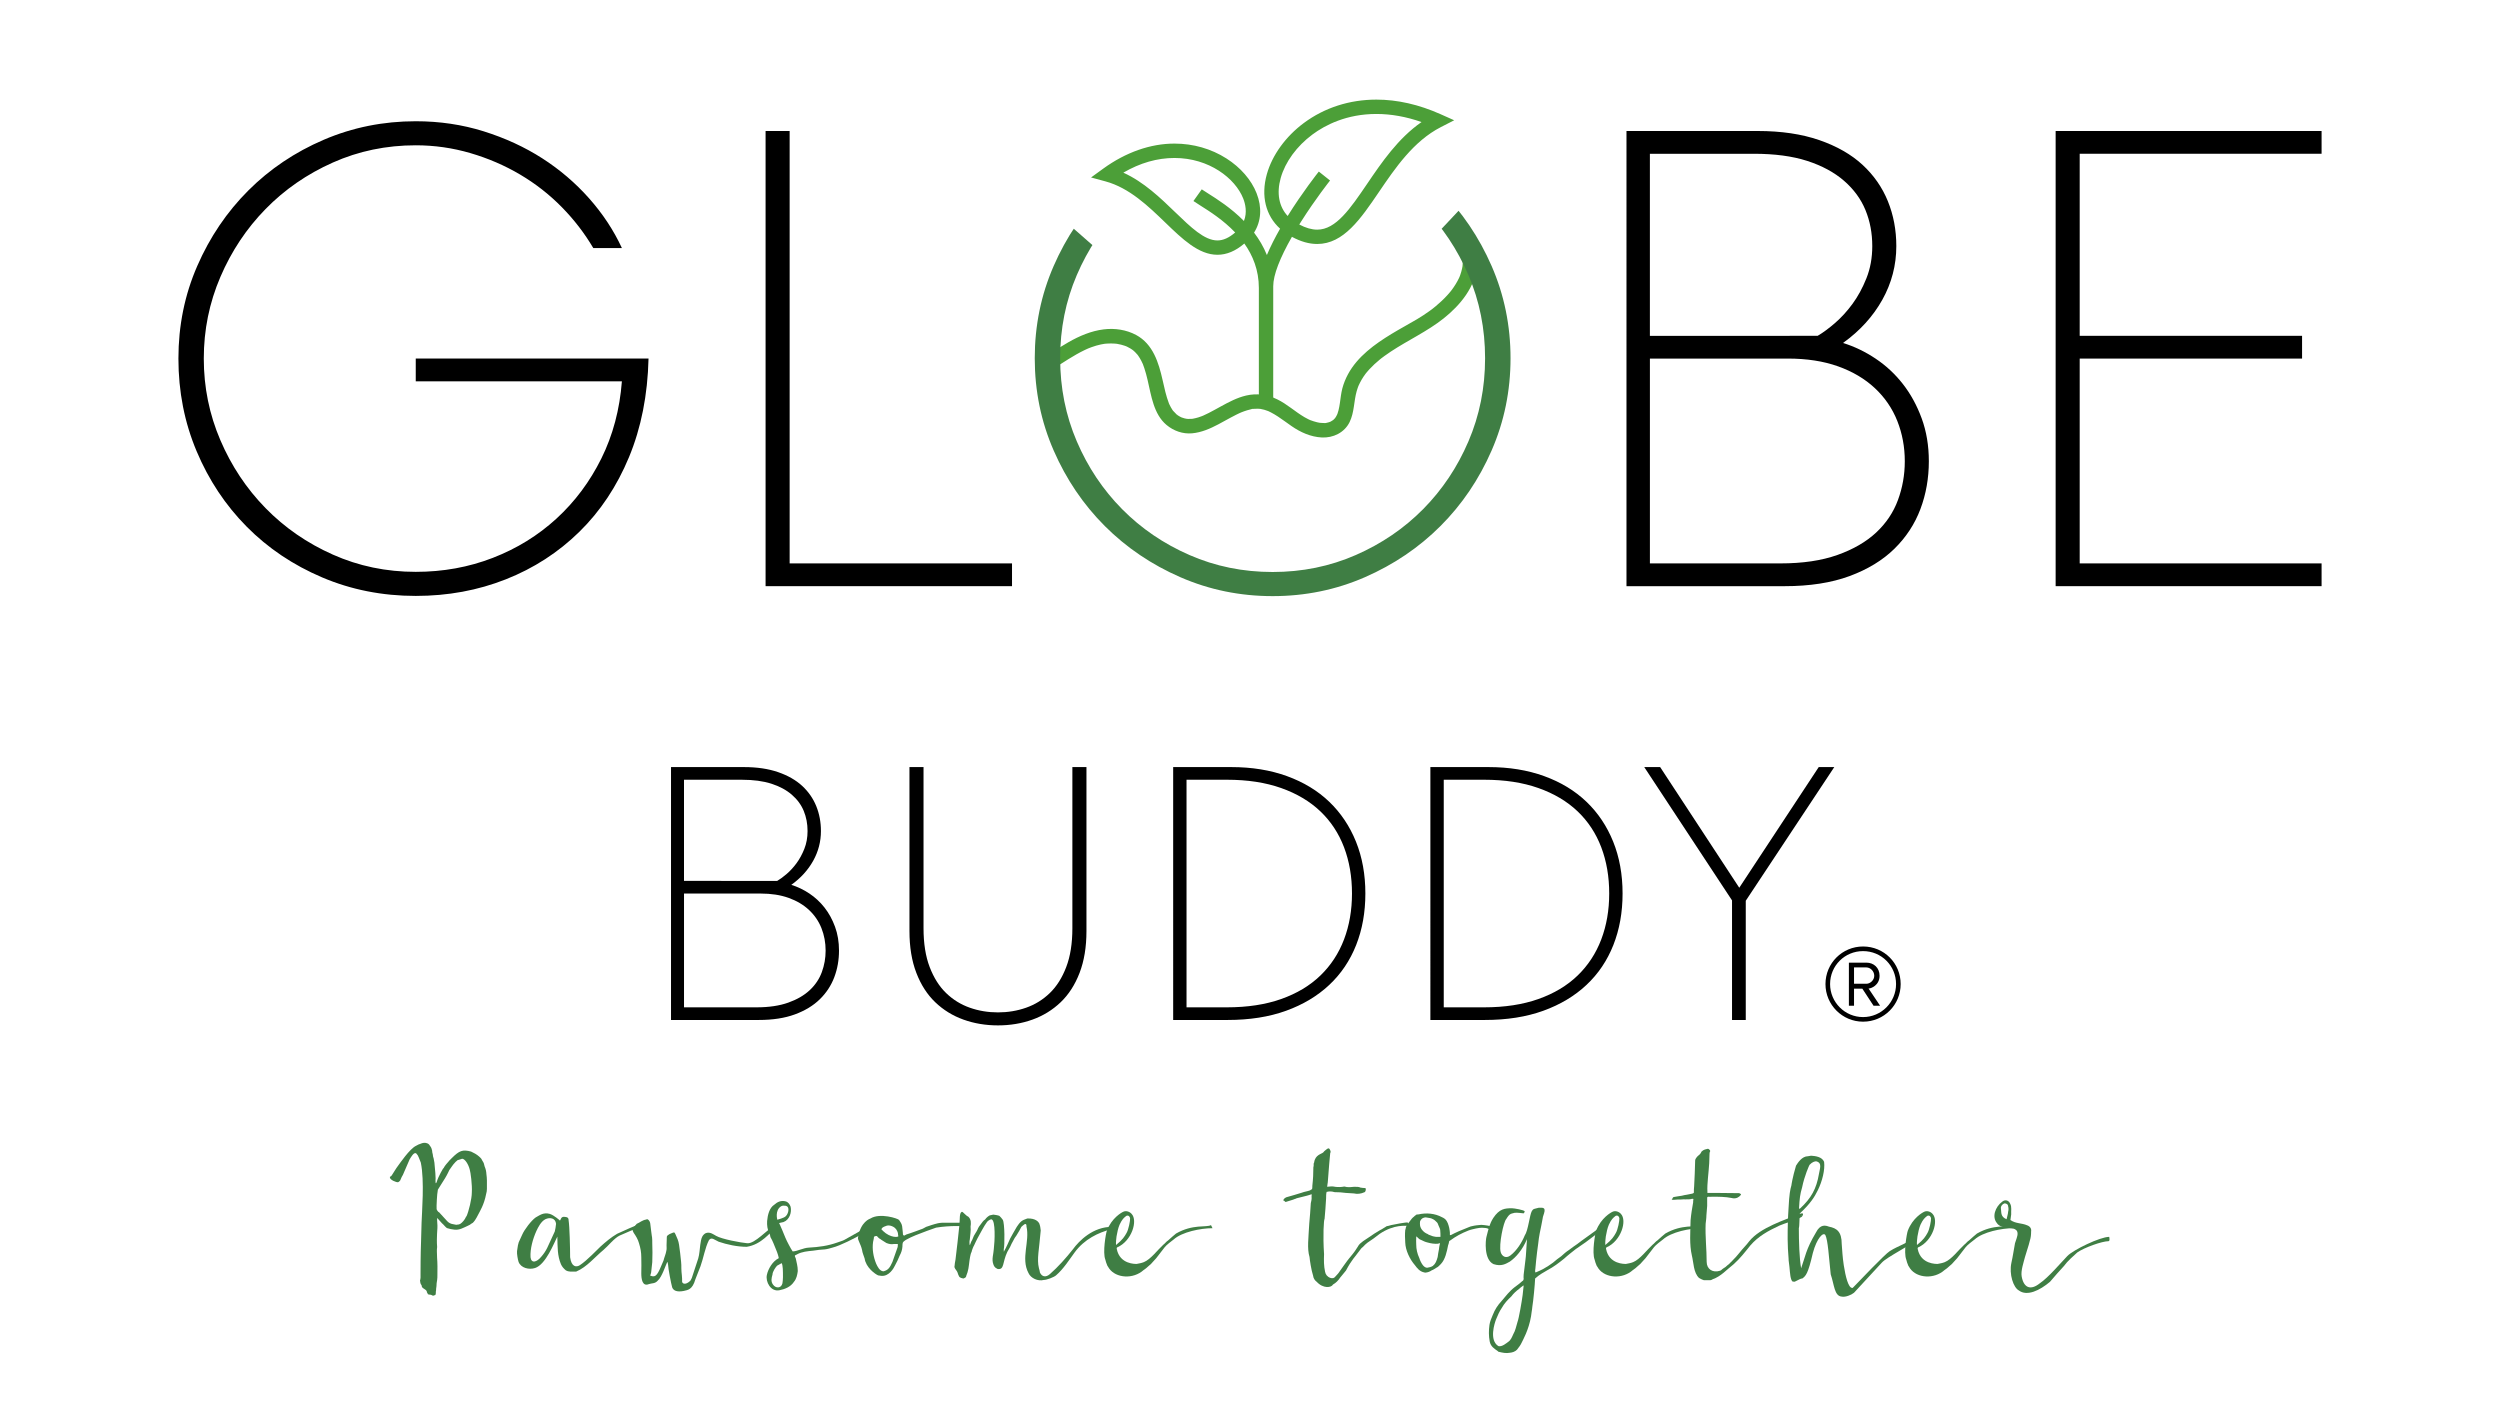 <?xml version="1.0" encoding="utf-8"?>
<!-- Generator: Adobe Illustrator 28.1.0, SVG Export Plug-In . SVG Version: 6.00 Build 0)  -->
<svg version="1.1" id="Layer_1" xmlns="http://www.w3.org/2000/svg" xmlns:xlink="http://www.w3.org/1999/xlink" x="0px" y="0px"
	 viewBox="0 0 1800 1020.13" style="enable-background:new 0 0 1800 1020.13;" xml:space="preserve">
<style type="text/css">
	.st0{clip-path:url(#SVGID_00000001648829450564900110000003226183173970710170_);}
	.st1{clip-path:url(#SVGID_00000001648829450564900110000003226183173970710170_);fill:#4C9F38;}
	.st2{clip-path:url(#SVGID_00000052067587638556948350000013286061353425097385_);fill:#4C9F38;}
	.st3{clip-path:url(#SVGID_00000052067587638556948350000013286061353425097385_);fill:#3F7E44;}
	.st4{clip-path:url(#SVGID_00000011729552953865310420000008792159707009676701_);}
	.st5{clip-path:url(#SVGID_00000011729552953865310420000008792159707009676701_);fill:#3F7E44;}
</style>
<g>
	<defs>
		<rect id="SVGID_1_" width="1800" height="1020.13"/>
	</defs>
	<clipPath id="SVGID_00000120551268529365837020000013148558014084385973_">
		<use xlink:href="#SVGID_1_"  style="overflow:visible;"/>
	</clipPath>
	<path style="clip-path:url(#SVGID_00000120551268529365837020000013148558014084385973_);" d="M299.34,274.56v-16.39h167.6
		c-0.63,26.22-5.31,49.86-14.04,70.93c-8.74,21.07-20.68,39.02-35.81,53.84c-15.14,14.83-32.77,26.22-52.9,34.18
		c-20.13,7.96-41.75,11.94-64.84,11.94c-24.04,0-46.51-4.45-67.42-13.34c-20.91-8.9-39.02-21.07-54.31-36.52
		c-15.29-15.45-27.31-33.55-36.05-54.3c-8.74-20.75-13.11-42.99-13.11-66.72c0-23.72,4.52-45.95,13.58-66.71
		c9.05-20.75,21.3-38.86,36.75-54.31c15.45-15.45,33.55-27.62,54.31-36.52c20.75-8.89,42.84-13.34,66.25-13.34
		c17.16,0,33.47,2.42,48.92,7.26c15.45,4.84,29.49,11.32,42.14,19.43c12.64,8.12,23.88,17.72,33.71,28.79
		c9.83,11.08,17.71,23.02,23.64,35.82h-20.6c-6.25-10.61-13.81-20.44-22.71-29.5c-8.9-9.05-18.89-16.86-29.96-23.41
		c-11.08-6.55-23.02-11.7-35.82-15.45c-12.8-3.75-25.91-5.62-39.32-5.62c-21.23,0-41.13,4.14-59.69,12.41
		c-18.57,8.27-34.73,19.43-48.46,33.48c-13.74,14.04-24.58,30.35-32.54,48.92c-7.96,18.57-11.94,38.16-11.94,58.75
		c0,20.6,3.98,40.19,11.94,58.76c7.96,18.57,18.8,34.88,32.54,48.92c13.73,14.04,29.88,25.21,48.46,33.47
		c18.57,8.27,38.46,12.41,59.69,12.41c19.66,0,38.15-3.35,55.48-10.07c17.32-6.71,32.61-16.15,45.88-28.32
		c13.26-12.17,24.03-26.6,32.3-43.3c8.27-16.69,13.18-35.19,14.75-55.48H299.34z"/>
	<polygon style="clip-path:url(#SVGID_00000120551268529365837020000013148558014084385973_);" points="551.22,422.04 551.22,94.32 
		568.54,94.32 568.54,405.65 728.65,405.65 728.65,422.04 	"/>
	<path style="clip-path:url(#SVGID_00000120551268529365837020000013148558014084385973_);" d="M1171.07,94.32h94.57
		c16.85,0,31.6,2.19,44.24,6.55c12.64,4.38,23.01,10.3,31.13,17.79c8.11,7.49,14.2,16.23,18.26,26.22
		c4.05,9.99,6.08,20.76,6.08,32.31c0,13.74-3.36,26.61-10.06,38.62c-6.72,12.02-16.15,22.4-28.32,31.13
		c8.11,2.5,15.92,6.25,23.41,11.24c7.49,4.99,14.04,11.08,19.66,18.26c5.62,7.18,10.14,15.45,13.58,24.81
		c3.43,9.36,5.15,19.66,5.15,30.9c0,12.17-2.03,23.64-6.08,34.41c-4.06,10.77-10.3,20.29-18.73,28.56
		c-8.43,8.27-19.19,14.83-32.3,19.67c-13.11,4.84-28.72,7.26-46.82,7.26h-113.77V94.32z M1308.71,241.79
		c3.75-2.18,7.88-5.23,12.41-9.13c4.52-3.9,8.74-8.5,12.64-13.81c3.9-5.3,7.26-11.47,10.07-18.49s4.21-14.75,4.21-23.17
		c0-9.37-1.64-18.03-4.92-25.98c-3.28-7.96-8.43-14.98-15.45-21.07c-7.02-6.08-15.84-10.84-26.45-14.28
		c-10.61-3.43-23.41-5.15-38.39-5.15h-74.91v131.09H1308.71z M1282.03,405.65c15.92,0,29.57-2.03,40.96-6.09
		c11.39-4.05,20.67-9.44,27.86-16.15c7.18-6.71,12.41-14.52,15.68-23.41c3.28-8.9,4.92-18.18,4.92-27.86
		c0-10.3-1.8-19.97-5.39-29.03c-3.59-9.05-8.98-16.93-16.15-23.64c-7.18-6.71-16-11.94-26.45-15.68
		c-10.46-3.75-22.55-5.62-36.28-5.62h-99.25v147.47H1282.03z"/>
	<polygon style="clip-path:url(#SVGID_00000120551268529365837020000013148558014084385973_);" points="1480.06,94.32 
		1671.54,94.32 1671.54,110.7 1497.38,110.7 1497.38,241.79 1657.49,241.79 1657.49,258.18 1497.38,258.18 1497.38,405.65 
		1671.54,405.65 1671.54,422.04 1480.06,422.04 	"/>
	<path style="clip-path:url(#SVGID_00000120551268529365837020000013148558014084385973_);" d="M483.12,552.3h52.54
		c9.37,0,17.56,1.22,24.58,3.64c7.02,2.43,12.79,5.72,17.3,9.88c4.51,4.16,7.89,9.02,10.15,14.57c2.25,5.55,3.38,11.53,3.38,17.95
		c0,7.63-1.87,14.79-5.59,21.46c-3.73,6.68-8.97,12.44-15.74,17.3c4.51,1.39,8.85,3.47,13.01,6.24c4.16,2.78,7.8,6.16,10.93,10.15
		c3.12,3.99,5.63,8.58,7.54,13.78c1.91,5.2,2.86,10.93,2.86,17.17c0,6.76-1.13,13.13-3.38,19.12c-2.25,5.98-5.72,11.28-10.4,15.87
		c-4.68,4.6-10.67,8.24-17.95,10.92c-7.28,2.69-15.96,4.03-26.01,4.03h-63.21V552.3z M559.6,634.24c2.08-1.21,4.38-2.9,6.89-5.07
		c2.51-2.17,4.85-4.72,7.02-7.67c2.17-2.95,4.03-6.37,5.59-10.27c1.56-3.9,2.34-8.2,2.34-12.88c0-5.2-0.91-10.01-2.73-14.44
		c-1.82-4.42-4.68-8.32-8.58-11.7c-3.9-3.38-8.8-6.03-14.7-7.93c-5.9-1.91-13.01-2.86-21.33-2.86h-41.62v72.83H559.6z
		 M544.77,725.28c8.84,0,16.43-1.13,22.76-3.38c6.33-2.25,11.48-5.24,15.48-8.98c3.99-3.73,6.89-8.06,8.71-13
		c1.82-4.94,2.73-10.1,2.73-15.48c0-5.72-1-11.1-2.99-16.13c-2-5.03-4.99-9.41-8.97-13.13c-3.99-3.73-8.89-6.63-14.7-8.71
		c-5.81-2.08-12.53-3.12-20.16-3.12h-55.14v81.94H544.77z"/>
	<path style="clip-path:url(#SVGID_00000120551268529365837020000013148558014084385973_);" d="M654.79,552.3h10.15v116.01
		c0,10.93,1.47,20.25,4.42,27.96c2.95,7.71,6.89,13.96,11.84,18.73c4.94,4.77,10.62,8.28,17.04,10.54
		c6.41,2.26,13.18,3.38,20.29,3.38c7.11,0,13.87-1.12,20.29-3.38c6.41-2.25,12.09-5.76,17.04-10.54
		c4.94-4.77,8.89-11.01,11.83-18.73c2.95-7.72,4.42-17.04,4.42-27.96V552.3h10.14v118.09c0,11.45-1.65,21.46-4.94,30.04
		c-3.29,8.59-7.85,15.65-13.65,21.2c-5.81,5.55-12.58,9.72-20.29,12.49c-7.72,2.77-16,4.16-24.84,4.16
		c-8.84,0-17.13-1.39-24.84-4.16c-7.72-2.77-14.48-6.93-20.29-12.49c-5.81-5.55-10.36-12.61-13.65-21.2
		c-3.3-8.58-4.94-18.6-4.94-30.04V552.3z"/>
	<path style="clip-path:url(#SVGID_00000120551268529365837020000013148558014084385973_);" d="M844.68,552.3h41.88
		c14.74,0,28.09,2.17,40.06,6.51c11.96,4.34,22.11,10.49,30.43,18.46c8.32,7.98,14.74,17.56,19.25,28.74
		c4.51,11.19,6.76,23.63,6.76,37.33c0,13.53-2.21,25.88-6.63,37.07c-4.42,11.19-10.88,20.77-19.38,28.74
		c-8.5,7.98-18.86,14.18-31.08,18.6c-12.22,4.42-26.23,6.63-42.01,6.63h-39.28V552.3z M854.3,561.41v163.87h29.13
		c14.74,0,27.74-1.99,39.02-5.98c11.27-3.99,20.68-9.62,28.22-16.91c7.54-7.28,13.22-15.95,17.04-26.01
		c3.81-10.05,5.72-21.07,5.72-33.04c0-12.14-1.91-23.24-5.72-33.29c-3.82-10.05-9.49-18.68-17.04-25.88
		c-7.54-7.19-16.95-12.79-28.22-16.78c-11.28-3.99-24.28-5.98-39.02-5.98H854.3z"/>
	<path style="clip-path:url(#SVGID_00000120551268529365837020000013148558014084385973_);" d="M1029.87,552.3h41.88
		c14.74,0,28.09,2.17,40.06,6.51c11.97,4.34,22.11,10.49,30.43,18.46c8.33,7.98,14.74,17.56,19.25,28.74
		c4.51,11.19,6.76,23.63,6.76,37.33c0,13.53-2.21,25.88-6.63,37.07c-4.42,11.19-10.88,20.77-19.38,28.74
		c-8.5,7.98-18.86,14.18-31.08,18.6c-12.23,4.42-26.23,6.63-42.01,6.63h-39.28V552.3z M1039.5,561.41v163.87h29.13
		c14.74,0,27.74-1.99,39.02-5.98c11.27-3.99,20.68-9.62,28.22-16.91c7.54-7.28,13.22-15.95,17.04-26.01
		c3.81-10.05,5.72-21.07,5.72-33.04c0-12.14-1.91-23.24-5.72-33.29c-3.82-10.05-9.49-18.68-17.04-25.88
		c-7.54-7.19-16.95-12.79-28.22-16.78c-11.28-3.99-24.28-5.98-39.02-5.98H1039.5z"/>
	<polygon style="clip-path:url(#SVGID_00000120551268529365837020000013148558014084385973_);" points="1247.06,648.28 
		1183.86,552.3 1195.3,552.3 1252.27,639.18 1309.49,552.3 1320.68,552.3 1256.95,648.54 1256.95,734.38 1247.06,734.38 	"/>
	<path style="clip-path:url(#SVGID_00000120551268529365837020000013148558014084385973_);fill:#4C9F38;" d="M991,71.72
		c-19.31,0-37.35,5.81-52.17,16.79c-13.13,9.73-22.86,23.17-26.7,36.89c-4.39,15.7-0.82,29.89,9.53,39.26
		c-3.56,6.25-6.87,12.71-9.5,18.97c-2.41-5.99-5.62-11.36-9.24-16.14c5.14-8.17,5.85-18.15,1.81-28.38
		c-3.8-9.63-11.51-18.51-21.69-25.01c-10.99-7.01-23.92-10.71-37.41-10.71c-17.3,0-35.06,6.24-51.34,18.05l-8.74,6.34l10.42,2.83
		c17.19,4.67,30.91,17.92,43.01,29.61c12.36,11.94,24.03,23.21,37.55,23.22h0.01c6.65,0,13.01-2.66,19.38-8.1
		c6.11,8.61,10.45,19.17,10.45,32.01v79.85h10.34c0,0,0.01-77.67,0.01-81.08c0-8.25,4.84-20.41,13.46-35.6
		c6.4,3.46,12.38,5.15,18.21,5.15c19,0,31.35-18.18,44.43-37.42c11.67-17.18,24.91-36.65,44.59-46.73l9.6-4.92l-9.85-4.4
		C1021.59,75.25,1006.06,71.72,991,71.72 M876.55,173.12L876.55,173.12c-9.35,0-19.09-9.41-30.38-20.31
		c-10.68-10.32-22.53-21.76-37.37-28.5c12.06-7.02,24.42-10.57,36.83-10.57c24.93,0,43.76,14.68,49.49,29.18
		c1.48,3.75,3.01,9.97,0.51,16.19c-9.27-9.41-19.48-15.85-25.83-19.85c-1.86-1.17-3.46-2.18-4.53-2.94l-5.99,8.42
		c1.31,0.93,3.02,2.01,5.01,3.26c6.54,4.12,16.47,10.38,25.04,19.39C884.87,171.24,880.67,173.12,876.55,173.12 M984.28,132.45
		c-12,17.65-22.36,32.9-35.88,32.9c-3.97,0-8.22-1.22-12.92-3.7c0.46-0.74,0.93-1.49,1.41-2.25c10.24-16.19,20.64-29.3,20.75-29.43
		l-8.09-6.44c-0.89,1.11-11.8,14.91-22.43,31.99c-6.25-6.73-8.1-16.34-5.02-27.33c3.23-11.55,11.58-22.99,22.89-31.37
		c9.09-6.73,24.45-14.76,46.02-14.76c10.57,0,21.46,1.95,32.49,5.82C1006.58,99.63,994.83,116.92,984.28,132.45z"/>
</g>
<g>
	<defs>
		<polygon id="SVGID_00000078015276141320950730000003622849622788771206_" points="965.81,241.51 859.14,240.21 732.42,128.95 
			703.47,311.82 827.28,461.65 965.81,461.65 1108.54,405.74 1133.51,211.93 1076.53,123.7 		"/>
	</defs>
	<clipPath id="SVGID_00000042720807011726028700000008646591384025933500_">
		<use xlink:href="#SVGID_00000078015276141320950730000003622849622788771206_"  style="overflow:visible;"/>
	</clipPath>
	<path style="clip-path:url(#SVGID_00000042720807011726028700000008646591384025933500_);fill:#4C9F38;" d="M763.74,262.08
		c3.71-2.37,7.42-4.75,11.25-6.91c1.91-1.08,3.85-2.11,5.83-3.06c0.47-0.23,0.95-0.45,1.43-0.67c0.24-0.11,0.48-0.21,0.72-0.32
		c0.01,0,0.8-0.35,0.33-0.15c-0.46,0.2,0.33-0.14,0.34-0.14c0.24-0.1,0.49-0.2,0.73-0.29c0.57-0.22,1.14-0.44,1.71-0.64
		c2.11-0.76,4.27-1.4,6.46-1.87c0.87-0.19,1.75-0.32,2.62-0.48c-0.94,0.17-0.05,0.01,0.38-0.04c0.52-0.05,1.04-0.1,1.56-0.13
		c1.86-0.12,3.73-0.12,5.59,0.02c0.44,0.03,0.89,0.08,1.33,0.13c1.05,0.11-0.67-0.13,0.37,0.06c0.94,0.17,1.88,0.35,2.81,0.58
		c0.85,0.22,1.69,0.46,2.52,0.75c0.41,0.14,0.82,0.31,1.23,0.45c0.56,0.2-0.19-0.08-0.25-0.11c0.26,0.12,0.53,0.24,0.79,0.36
		c0.78,0.37,1.55,0.78,2.29,1.23c0.37,0.22,0.74,0.46,1.1,0.7c0.18,0.12,0.36,0.25,0.53,0.37c0.09,0.06,0.82,0.63,0.34,0.24
		c-0.44-0.35,0.49,0.43,0.64,0.56c0.33,0.29,0.65,0.59,0.96,0.9c0.56,0.55,1.09,1.13,1.59,1.73c0.11,0.13,0.21,0.27,0.32,0.39
		c0.38,0.42-0.33-0.38-0.3-0.4c0.02-0.01,0.54,0.75,0.59,0.82c0.42,0.6,0.81,1.21,1.19,1.84c0.73,1.22,1.37,2.49,1.95,3.78
		c0.07,0.16,0.13,0.32,0.21,0.47c0.24,0.53-0.21-0.47-0.2-0.46c0.13,0.05,0.33,0.82,0.38,0.97c0.29,0.76,0.57,1.53,0.83,2.31
		c0.95,2.82,1.69,5.71,2.37,8.6c2.6,11.06,4.32,24.53,13.6,32.29c5.12,4.28,11.71,6.64,18.42,6.03c6.8-0.62,13.01-3.36,18.99-6.52
		c2.87-1.51,5.68-3.12,8.54-4.66c1.43-0.77,2.86-1.53,4.32-2.25c0.69-0.34,1.39-0.68,2.09-1c0.35-0.16,0.7-0.32,1.05-0.47
		c0.17-0.08,0.35-0.17,0.52-0.23c-0.33,0.1-0.82,0.33-0.2,0.09c1.45-0.57,2.91-1.12,4.41-1.56c0.71-0.21,1.42-0.39,2.14-0.56
		c0.44-0.1,1.94-0.65,2.33-0.44c0.03,0.01-1.11,0.11-0.5,0.07c0.18-0.01,0.36-0.04,0.54-0.06c0.36-0.03,0.72-0.06,1.08-0.08
		c0.79-0.04,1.57-0.05,2.36-0.02c0.37,0.02,0.73,0.04,1.1,0.07c0.22,0.02,0.43,0.04,0.65,0.06c-0.08-0.01-0.84-0.15-0.24-0.03
		c0.98,0.21,1.96,0.38,2.92,0.66c0.88,0.25,1.75,0.56,2.6,0.89c0.94,0.36-0.47-0.24,0.44,0.19c0.56,0.26,1.12,0.53,1.66,0.81
		c1.74,0.9,3.41,1.91,5.05,2.98c3.33,2.18,6.5,4.6,9.77,6.86c6.46,4.47,13.79,7.78,21.74,8.19c8.22,0.43,16.34-3.49,20.05-11.06
		c3.45-7.05,3.01-14.91,5.11-22.32c0.22-0.78,0.47-1.56,0.74-2.33c0.13-0.38,0.27-0.76,0.42-1.13c0.07-0.19,0.15-0.37,0.22-0.56
		c0.26-0.7-0.38,0.83-0.06,0.15c0.7-1.51,1.43-2.99,2.27-4.43c0.84-1.43,1.77-2.81,2.76-4.14c0.12-0.16,0.24-0.32,0.36-0.48
		c-0.68,0.91-0.24,0.31-0.08,0.12c0.25-0.31,0.5-0.62,0.76-0.93c0.56-0.67,1.14-1.33,1.73-1.97c2.32-2.53,4.86-4.85,7.51-7.02
		c0.32-0.27,0.65-0.53,0.98-0.79c0.17-0.13,0.33-0.26,0.5-0.39c-0.04,0.04-0.7,0.54-0.23,0.18c0.73-0.55,1.46-1.1,2.21-1.64
		c1.44-1.04,2.91-2.06,4.39-3.04c12.55-8.32,26.31-14.55,38.14-23.96c12.03-9.57,22.83-22.65,24.17-38.51
		c0.32-3.78-0.09-7.62-0.95-11.3c-0.63-2.68-3.83-4.52-6.46-3.67c-2.79,0.9-4.34,3.59-3.67,6.46c0.2,0.85,0.36,1.71,0.51,2.57
		c-0.23-1.32,0.01,0.07,0.03,0.3c0.04,0.42,0.07,0.84,0.1,1.27c0.1,1.81,0.01,3.6-0.16,5.4c0.14-1.39,0-0.01-0.05,0.24
		c-0.07,0.41-0.15,0.81-0.23,1.21c-0.17,0.81-0.37,1.61-0.59,2.4c-0.23,0.8-0.48,1.59-0.76,2.37c-0.14,0.39-0.3,0.78-0.44,1.17
		c-0.22,0.55-0.21,0.52,0.05-0.09c-0.11,0.26-0.23,0.51-0.34,0.77c-1.5,3.28-3.44,6.32-5.59,9.2c0.72-0.96-0.17,0.22-0.27,0.34
		c-0.28,0.35-0.56,0.69-0.85,1.04c-0.58,0.69-1.17,1.37-1.78,2.04c-1.33,1.47-2.72,2.88-4.16,4.23c-1.35,1.27-2.73,2.5-4.15,3.68
		c-0.71,0.6-1.44,1.17-2.17,1.76c-1.2,0.96,0.82-0.61-0.41,0.32c-0.5,0.37-0.99,0.74-1.49,1.11c-3.08,2.25-6.27,4.35-9.55,6.3
		c-6.03,3.58-12.22,6.86-18.21,10.51c-12.14,7.38-24.53,16.28-31.44,29.06c-1.74,3.22-3.15,6.68-4.08,10.22
		c-0.9,3.45-1.25,7.01-1.77,10.54c-0.26,1.77-0.56,3.54-1,5.27c-0.22,0.84-0.46,1.68-0.76,2.5c-0.08,0.21-0.68,1.46-0.12,0.33
		c-0.25,0.51-0.5,1.02-0.79,1.52c-0.22,0.37-0.46,0.72-0.69,1.08c-0.73,1.13,0.72-0.66-0.25,0.3c-0.3,0.29-0.57,0.62-0.88,0.91
		c-0.17,0.16-1.23,0.99-0.17,0.21c-0.63,0.46-1.3,0.88-2,1.24c-0.26,0.14-1.43,0.53-0.16,0.1c-0.49,0.17-0.97,0.35-1.48,0.48
		c-0.38,0.1-0.76,0.19-1.14,0.27c-0.4,0.08-1.34,0.52-0.17,0.05c-0.64,0.26-1.72,0.12-2.41,0.12c-0.83-0.01-1.64-0.08-2.47-0.15
		c1.37,0.12-0.02-0.01-0.26-0.05c-0.56-0.1-1.11-0.21-1.67-0.34c-1.69-0.39-3.31-0.95-4.93-1.55c-1.35-0.5,0.96,0.47-0.34-0.15
		c-0.39-0.19-0.78-0.36-1.17-0.55c-0.9-0.44-1.77-0.91-2.63-1.41c-6.76-3.96-12.55-9.41-19.63-12.85
		c-7.13-3.47-14.64-4.54-22.4-2.73c-6.5,1.52-12.55,4.74-18.36,7.93c-2.83,1.55-5.64,3.14-8.51,4.6c-1.33,0.68-2.69,1.31-4.05,1.93
		c-1.16,0.52,1.09-0.42-0.09,0.04c-0.34,0.13-0.67,0.27-1.01,0.4c-0.78,0.29-1.56,0.57-2.35,0.82c-1.33,0.41-2.67,0.71-4.03,0.98
		c-1.19,0.24,1.26-0.11,0.05,0c-0.34,0.03-0.67,0.07-1.01,0.09c-0.78,0.05-1.57,0.07-2.35,0.04c-0.34-0.01-0.67-0.05-1.01-0.07
		c-1.2-0.06,1.24,0.24,0.05,0.02c-0.56-0.11-1.13-0.21-1.68-0.35c-0.69-0.17-1.35-0.41-2.02-0.63c-1.17-0.38,1,0.5-0.07-0.02
		c-0.4-0.19-0.8-0.38-1.19-0.59c-0.57-0.3-1.12-0.64-1.66-1c-0.21-0.14-0.53-0.47-0.77-0.54c0.9,0.29,0.63,0.51,0.09,0.04
		c-1.01-0.86-1.77-2.04-2.77-2.88c0.95,0.79,0.39,0.52,0.08,0.08c-0.18-0.25-0.35-0.51-0.52-0.77c-0.34-0.52-0.66-1.06-0.97-1.6
		c-0.31-0.55-0.6-1.12-0.88-1.69c-0.14-0.29-0.27-0.58-0.41-0.87c-0.61-1.35,0.23,0.64-0.11-0.24c-2.08-5.44-3.29-11.11-4.56-16.77
		c-2.84-12.6-6.89-26-19.1-32.56c-7.06-3.79-15.39-5.01-23.3-4.03c-9.08,1.12-17.52,4.74-25.41,9.25c-3.67,2.1-7.23,4.37-10.79,6.65
		c-2.31,1.48-3.46,4.73-1.88,7.18C758.05,262.51,761.27,263.67,763.74,262.08"/>
	<path style="clip-path:url(#SVGID_00000042720807011726028700000008646591384025933500_);fill:#3F7E44;" d="M745.02,257.93
		c0-23.46,4.53-45.59,13.61-66.4c9.07-20.8,21.35-38.94,36.84-54.43c15.48-15.48,33.62-27.76,54.43-36.83
		c20.8-9.07,42.94-13.61,66.4-13.61c23.46,0,45.59,4.54,66.4,13.61c20.8,9.08,38.95,21.35,54.43,36.83
		c15.48,15.49,27.76,33.63,36.84,54.43c9.07,20.81,13.61,42.94,13.61,66.4c0,23.46-4.54,45.6-13.61,66.4
		c-9.08,20.81-21.35,38.94-36.84,54.43c-15.49,15.48-33.63,27.76-54.43,36.84c-20.81,9.07-42.94,13.61-66.4,13.61
		c-23.46,0-45.6-4.54-66.4-13.61c-20.81-9.07-38.94-21.35-54.43-36.84c-15.48-15.49-27.77-33.62-36.84-54.43
		C749.55,303.53,745.02,281.39,745.02,257.93 M916.29,411.84c21.27,0,41.21-4.06,59.83-12.2c18.61-8.13,34.8-19.16,48.56-33.08
		c13.76-13.92,24.64-30.18,32.61-48.8c7.98-18.61,11.97-38.55,11.97-59.83c0-21.27-3.99-41.21-11.97-59.83
		c-7.98-18.61-18.85-34.88-32.61-48.8c-13.77-13.92-29.96-24.94-48.56-33.08c-18.62-8.13-38.56-12.2-59.83-12.2
		c-21.28,0-41.22,4.07-59.83,12.2c-18.62,8.14-34.81,19.17-48.57,33.08c-13.77,13.92-24.63,30.19-32.61,48.8
		c-7.98,18.62-11.97,38.56-11.97,59.83c0,21.28,3.99,41.22,11.97,59.83c7.98,18.62,18.84,34.88,32.61,48.8
		c13.76,13.92,29.95,24.95,48.57,33.08C875.07,407.78,895.01,411.84,916.29,411.84"/>
</g>
<g>
	<defs>
		<rect id="SVGID_00000100360974641655115610000002853269079520779677_" width="1800" height="1020.13"/>
	</defs>
	<clipPath id="SVGID_00000070112176181061886420000016962356520507499394_">
		<use xlink:href="#SVGID_00000100360974641655115610000002853269079520779677_"  style="overflow:visible;"/>
	</clipPath>
	<path style="clip-path:url(#SVGID_00000070112176181061886420000016962356520507499394_);" d="M1341.41,735.61
		c-14.94,0-27.07-12.13-27.07-27.07c0-15.07,12.13-27.07,27.07-27.07c15.06,0,27.07,12,27.07,27.07
		C1368.48,723.48,1356.47,735.61,1341.41,735.61 M1341.41,684.8c-13.15,0-23.75,10.47-23.75,23.75c0,13.02,10.6,23.75,23.75,23.75
		c13.15,0,23.75-10.72,23.75-23.75C1365.16,695.27,1354.56,684.8,1341.41,684.8 M1348.94,724.12l-8.04-12.26h-6v12.26h-3.7V693.1
		h12.64c5.23,0,9.45,3.7,9.45,9.45c0,6.89-6.13,9.19-7.92,9.19l8.3,12.38H1348.94z M1343.84,696.55h-8.94v11.75h8.94
		c2.68,0,5.62-2.55,5.62-5.75C1349.45,699.1,1346.52,696.55,1343.84,696.55"/>
	<path style="clip-path:url(#SVGID_00000070112176181061886420000016962356520507499394_);fill:#3F7E44;" d="M310.31,932.25
		c-0.18,0-1.84-0.18-2.2-0.37c0-0.37-0.55-0.92-0.73-1.47c0-1.84-2.39-2.21-3.49-3.68l-0.18-0.18c0.18-0.55-0.18-1.1-0.37-1.47
		c-0.73-0.74-0.73-2.02-0.92-3.12c0.18-0.55,0.37-1.29,0.37-2.21v-2.94c0-1.66,0-13.78,0.37-22.97c0-4.59,0.37-9,0.37-13.42
		c0.18-7.17,2.21-30.32-0.55-43.37c-0.37-1.1-0.92-2.39-1.47-3.68c-0.37-1.1-0.92-2.02-1.84-2.94c-1.65-1.1-3.68,2.57-4.78,4.41
		l-4.78,11.03c-0.73,1.1-1.1,2.02-1.65,3.31c-0.18,0.92-1.1,1.65-1.84,2.02c-1.29,0.18-5.7-1.65-5.88-3.31c0-0.37,0-0.74,0.18-0.74
		c0.74,0,0.92-0.74,1.29-1.1c1.47-2.21,2.76-4.59,4.59-6.98c0.73-0.92,8.27-12.13,12.86-14.15c1.1-0.74,2.21-1.1,3.31-1.47
		c1.1-0.55,2.57-0.74,3.68-0.55c0.92,0.18,1.84,0.55,2.39,1.29l0.74,1.1c0.55,0.55,0.73,1.29,0.92,1.65
		c0.37,0.92,0.55,2.02,0.55,2.76c0.37,0.92,0.37,1.84,0.55,2.94c0.37,0.92,0.55,2.02,0.73,3.12c0.18,0.92,0.37,1.84,0.37,2.76
		l0.55,6.06c0,1.29,0.18,2.76,0.18,3.86c-0.18,1.1,0,2.21,0,3.12c0,0.18,0.18,0.18,0.18,0.37c0.37-0.18,0.37-0.55,0.55-0.73
		c0.74-2.39,1.84-4.78,2.94-6.8l1.65-2.94c0.55-0.37,0.74-0.92,0.92-1.29c0.55-0.73,1.1-1.65,1.65-2.21
		c0.37-0.55,0.92-0.92,1.29-1.47c0.73-1.1,1.65-1.66,2.39-2.57c5.51-5.51,7.9-6.43,13.97-4.78c2.02,0.92,4.04,2.02,5.7,3.49
		c0.74,0.55,1.1,1.1,1.65,1.65c0.55,0.92,0.92,1.84,1.47,2.57c0.55,0.92,0.55,1.84,0.92,2.94c0.37,0.92,0.73,1.84,0.92,2.76
		c0.18,1.1,0.37,1.84,0.37,2.76c0.18,1.47,0.37,3.12,0.37,4.59v5.7v0.37c0,1.29-0.18,2.39-0.55,3.67
		c-1.47,7.9-4.78,12.87-5.15,13.78c-0.55,1.1-1.1,2.21-1.65,3.12c-0.73,1.29-1.47,2.57-2.76,3.86c-0.74,0.37-1.47,0.92-2.21,1.47
		c-0.37,0.18-0.92,0.37-1.1,0.55c-3.68,1.65-6.25,3.31-9.92,2.94c-1.84-0.18-3.68-0.55-5.33-1.1c-0.73-0.37-1.47-1.29-2.02-1.84
		c-0.37-0.55-1.1-1.1-1.65-1.65l-3.49-3.86c-0.18,2.02,0.37,5.15,0.18,7.35c-0.18,2.39-0.37,5.88-0.37,8.27c0,1.66,0,3.68,0.18,5.33
		c-0.18,1.1-0.18,2.02-0.18,3.12c0.18,8.82,0.55,5.7,0.37,16.91c0,1.29,0,2.57-0.18,3.67c-0.18,0.74-0.18,1.29-0.37,2.39
		c0,1.47-0.18,2.76-0.37,4.04c0,0.55,0,1.29-0.18,1.84c0,0.92,0,1.84-0.37,2.57l-1.65,0.55
		C311.23,932.8,310.86,932.43,310.31,932.25 M329.42,881.71c1.1,0,1.47-0.37,2.02-0.55c1.47-0.92,3.31-3.12,4.04-4.96
		c0-0.37,0.37-0.37,0.37-0.37c1.65-3.68,3.86-12.68,3.86-17.09c0.37-5.7-0.92-14.89-1.47-16.54c-0.92-3.86-3.49-7.9-5.51-7.9
		c0,0-3.12,1.1-3.12,0.92c-0.74,0.74-1.47,1.1-2.02,1.84c-1.65,1.65-2.76,3.68-4.04,5.33c-0.73,1.47-1.29,2.76-2.02,4.04
		c-0.55,1.29-5.7,9.01-6.25,10.11c0,0.37-0.18,0.74-0.18,1.29c-0.37,0.92-0.92,11.03-0.74,12.5c0,0.55,0.18,0.73,0.37,1.1
		c0.37,0.37,0.55,1.1,1.47,1.47c0.92,1.1,4.96,5.51,5.7,6.25c0.92,1.1,2.57,2.02,4.04,2.21c0.55,0.18,1.29,0.18,1.84,0.37
		C328.32,881.9,328.87,881.9,329.42,881.71"/>
	<path style="clip-path:url(#SVGID_00000070112176181061886420000016962356520507499394_);fill:#3F7E44;" d="M462.66,883.37h-0.18
		c-3.49,0.37-13.78,5.15-16.36,6.25c-3.86,1.84-8.27,7.53-11.58,10.29c-6.43,5.33-11.94,12.31-19.66,15.62
		c-3.49,0-5.33,0.37-7.53-0.92c-1.47-1.29-2.57-2.39-3.49-4.41c-2.57-6.25-2.39-12.13-2.57-19.85c-2.39,4.59-8.27,20.03-15.99,22.6
		c-4.41,1.47-10.29,0-11.94-4.41c-0.55-1.65-1.29-5.88-1.1-7.72c1.1-7.72,0.92-5.33,3.68-11.76c1.65-3.86,6.62-10.29,9.74-12.5
		c2.76-1.47,5.51-3.86,10.11-2.57c3.12,0.92,7.35,4.78,7.35,4.78c0.73-0.37,0.55-3.31,3.86-2.57c2.21,0.18,2.39,1.29,2.39,2.39
		c0.73,4.41,1.1,20.22,1.1,26.65c0.92,6.98,4.41,7.35,6.98,5.7c5.15-3.31,13.05-11.76,14.89-13.42c3.68-3.31,7.54-6.62,11.95-9.19
		c2.94-1.47,14.33-6.43,17.09-7.35c0.37,0,0.55-0.18,0.92-0.37L462.66,883.37z M400.36,881.16c-0.37-4.04-4.23-4.96-7.72-3.31
		c-3.12,1.65-5.15,5.7-6.43,8.45c-2.57,5.7-4.59,12.86-4.23,18.93c0.55,4.59,4.41,3.68,7.72-0.37c1.65-1.84,3.12-4.04,4.23-6.25
		l5.51-11.95C399.62,886.31,400.36,882.08,400.36,881.16"/>
	<path style="clip-path:url(#SVGID_00000070112176181061886420000016962356520507499394_);fill:#3F7E44;" d="M559.14,883.55
		l-0.55,0.37c-4.23,3.49-10.29,12.13-20.95,13.78c-6.8,0-14.34-1.65-20.22-3.68c-2.94-1.29-5.15-3.67-6.98-1.1
		c-2.76,5.33-4.04,13.23-6.07,18.75c-1.29,3.12-2.39,6.25-3.68,9.37c-2.2,7.72-5.51,7.72-8.45,8.45c-4.78,0.92-7.35-0.18-8.27-2.57
		c-0.73-2.39-2.94-13.97-2.94-16.17c0-0.74-0.37-1.47-0.37-2.02c0,0-0.18,0-0.37,0.18c-1.1,2.21-3.68,10.47-6.62,13.05
		c-2.02,2.39-4.23,1.84-6.43,2.57c-4.78,2.02-5.51-3.68-5.51-7.72c0-3.86,0.18-7.72,0-11.58c0-3.49-0.55-6.62-1.65-10.11
		c-0.73-2.76-2.21-5.15-3.86-7.54c-1.1-1.84-0.92-2.76,0.55-4.41l1.65-2.02c2.39-0.92,3.68-2.57,6.98-3.12
		c0.55-0.74,2.39,0.55,2.76,2.76c0.18,1.65,1.29,10.66,1.29,9.74c0.18,1.47,0.18,3.12,0.18,4.59c0.18,4.78,0.18,8.82,0,13.6
		c-0.18,2.21-0.55,4.41-0.74,6.8c0,1.1-0.55,1.84-0.73,2.94c4.41,1.66,5.33-0.73,9.56-10.84c0.55-2.39,1.65-4.59,2.02-6.98
		c0.37-1.29,0.18-2.76,0.18-4.04c0-2.02,0.18-3.86,0.18-5.88c0-1.29,1.29-1.65,2.02-2.21c3.86-1.65,3.31-1.47,4.23,0.18
		c1.1,2.39,2.2,4.78,2.57,7.53c0.55,4.04,1.1,8.09,1.47,12.31c0.18,1.47,0.18,2.94,0.18,4.78c0,1.47,0.18,3.31,0.37,4.96
		c0.18,1.65,0.18,2.94,0.18,4.78c1.47,2.94,5.33-0.18,6.06-1.1c0.18-0.55,0.74-1.29,0.92-1.84c0.74-2.39,4.23-13.05,4.6-13.97
		c0.92-2.94,1.1-7.17,1.47-9.74c0.37-2.21,0.55-4.59,1.65-6.43c0.74-1.1,1.84-2.21,3.31-2.39c2.57-0.37,4.41,1.1,6.43,2.21
		c4.04,2.39,18.01,4.96,22.42,5.33c5.51,0.55,14.52-10.11,19.66-12.68C557.67,883.37,558.59,883.55,559.14,883.55 M559.14,883.55
		l0.37-0.37C559.88,883.37,559.51,883.55,559.14,883.55"/>
	<path style="clip-path:url(#SVGID_00000070112176181061886420000016962356520507499394_);fill:#3F7E44;" d="M552.15,917.92
		c0.92-4.41,4.23-9.92,8.45-11.95c0.37-0.18-0.92-4.23-1.84-6.25c-1.29-3.12-2.39-6.25-4.04-9c-0.18-1.1-0.37-2.02-0.92-3.12
		c-1.29-2.39-1.65-5.51-1.47-8.45c0.37-4.41,1.65-9.56,5.15-11.76c2.21-2.02,4.96-3.31,8.27-2.39c1.84,0.55,2.94,2.21,3.49,3.86
		c0.92,4.04-0.74,9.37-5.15,11.03c-1.29,0.18-3.12,0.74-3.12,0.74s1.1,2.21,2.21,4.96c1.65,4.04,2.76,6.98,4.78,10.66
		c0.92,1.84,1.84,3.31,2.76,4.78c3.67-0.18,7.53-2.57,11.76-2.76c6.98-0.37,13.78-1.29,20.4-3.68c1.29-0.55,3.68-1.1,4.96-1.84
		l12.13-6.8l0.37,2.76c-4.96,2.76-15.07,8.09-20.95,9.56c-1.29,0.37-3.68,1.1-5.51,1.29c-2.76,0.18-5.51,0.37-8.45,0.92
		c-3.86,0.37-8.09,0.74-11.4,2.57c-0.55,0.37-1.1,0.55-1.47,0.73c-0.73,0.55,0.18,1.47,0.37,2.21c0.55,2.94,1.47,5.51,1.47,9.19
		c-0.37,2.76-0.92,5.51-2.76,7.72c-2.39,3.68-6.62,5.33-10.48,6.07C554.91,930.23,551.05,922.88,552.15,917.92 M563.36,923.98
		c0.18-1.29,0.37-2.94,0.37-4.41c0-4.23,0-8.45-0.92-10.11l-3.31,1.84c-0.92,0.92-3.31,4.23-3.31,6.43
		c-0.73,2.39-1.29,4.96,0.37,7.17C558.4,927.66,562.44,927.84,563.36,923.98 M565.94,875.46c1.84-1.84,3.12-7.35-0.92-7.35
		c-0.92,0-1.47-0.18-2.57,0.37c-4.78,2.94-2.76,9.92-2.76,9.74C559.69,878.04,564.65,877.12,565.94,875.46"/>
	<path style="clip-path:url(#SVGID_00000070112176181061886420000016962356520507499394_);fill:#3F7E44;" d="M632.28,918.28
		c-2.21-0.92-8.82-5.7-9.74-12.13c-0.55-1.84-1.65-4.23-1.84-6.06c-0.92-4.41-3.31-7.35-2.94-9.01c1.84-11.58,8.64-13.6,9-13.78
		c6.8-4.23,19.85,0,20.58,1.1c0.92,1.29,2.02,2.94,2.21,4.59c0.55,4.78,0.55,5.15,0.55,5.51c0,0.92,0.55,1.1,1.1,1.1l1.29-0.74
		c2.21-0.73,4.6-1.47,6.98-2.39l3.49-1.29c1.47-0.37,2.76-1.29,3.86-1.84c1.47-0.55,2.57-0.92,3.86-1.29
		c1.47-0.55,3.31-0.92,4.6-1.29c1.1-0.18,2.02-0.37,2.94-0.37H683h5.88h2.76h1.84c0.55,0,1.29,0.18,2.02,0.37
		c0,0.18,0.37,0.37,0.55,0.55c0.18,0.18,0.37,0.37,0.55,0.37c0.19,0.18,0.19,0.55,0.19,0.74c-0.19,0.37-0.55,0.55-0.92,0.55
		c-1.84-0.18-11.76-0.74-21.87,0.92c-7.17,2.57-24.07,8.27-24.07,11.21c-0.18,0.74-0.18,1.65-0.18,2.39
		c-0.19,2.39-0.74,4.23-2.02,6.62c-0.92,2.39-2.21,4.96-3.31,6.98c-0.92,2.02-4.23,7.9-9.74,7.54
		C634.12,918.47,633.01,918.47,632.28,918.28 M642.57,908.54l3.68-10.47c0.18-0.55,0.18-1.1,0.18-1.84c0.18-0.55,0-0.55-0.55-0.55
		h-2.2c-2.02,0.37-3.68,0-5.51-0.73c-0.92-0.55-2.21-1.47-3.49-2.21c-0.55-0.37-0.92-0.74-1.65-1.1c-0.37-0.37-0.92-0.73-1.29-1.29
		c-0.55-0.73-1.29-0.37-2.02-0.18c-0.55,0.37-0.55,0.74-0.55,1.29c0,0,0,0.37-0.55,2.76c-0.74,5.15,0.18,10.66,2.21,15.62
		c0.92,2.02,2.57,5.51,5.33,5.51C639.63,914.42,640.73,912.59,642.57,908.54 M646.61,889.06c0-1.29-0.37-2.39-1.1-3.49
		c-0.18-0.18-0.18-0.55-0.55-0.74c-0.73-1.29-4.59-3.49-7.35-2.02c-0.55,0.18-1.47,0.55-2.02,0.92c-0.37,0.18-0.55,0.74-0.92,1.1
		c0,0.37,0,0.55,0.37,0.74c0.37,0.18,0.37,0.37,0.73,0.73c5.33,5.15,11.21,4.6,11.03,3.68C646.8,889.62,646.61,889.62,646.61,889.06
		"/>
	<path style="clip-path:url(#SVGID_00000070112176181061886420000016962356520507499394_);fill:#3F7E44;" d="M740.52,916.63
		c-5.7-10.66,1.1-22.79-1.47-33.63c0-0.37,0-1.29-0.18-1.29c-0.37-0.55-0.73-0.55-1.29-0.19c-0.74,0.55-1.47,1.1-2.21,1.84
		c-0.92,1.84-2.02,3.86-3.12,5.51c-0.55,1.1-1.65,2.21-2.02,3.12c-0.74,1.65-1.84,3.12-2.39,4.59c-0.73,1.84-1.84,3.31-2.57,4.78
		c-3.67,7.72-2.02,13.05-6.98,12.31c-1.1-0.74-2.21-0.74-3.12-3.49c-1.29-3.49,0.18-7.35,0.37-10.84
		c0.73-5.88,1.29-20.22-1.47-21.32c-0.37-0.55-2.57,0.74-3.31,1.65c-2.57,3.49-4.59,7.72-6.98,11.95c-0.92,1.65-1.65,3.49-2.39,4.96
		c-0.37,0.55-0.74,1.47-1.1,2.39c-0.37,0.74-0.55,1.66-0.74,2.39c-0.74,1.29-0.74,2.39-1.1,3.68c-0.74,3.67-0.74,7.54-1.84,11.03
		l-0.92,2.57c0,0.92-0.73,1.29-1.47,1.65c-0.55,0.37-1.1,0.18-1.47,0c-0.37,0-0.92-0.18-1.47-0.55c-0.37-0.18-0.55-0.37-0.74-0.74
		c-0.37-0.74-0.92-1.84-1.1-2.76c-0.37-1.29-1.84-2.39-2.21-3.86c0-0.18-0.18-0.37,0-0.37c0.18-1.65,0.37-3.68,0.74-5.15
		c0.37-2.02,2.57-22.61,2.76-24.44c0.55-4.59-0.18-9.19,1.84-9.92c0.73-0.18,2.76,2.76,4.59,3.49c2.21,2.02,2.02,4.78,1.65,7.17
		c0.37,2.21-0.37,7.17-0.55,9.37c-0.37,1.29-0.18,2.39-0.18,3.49l0.37,0.55v-0.37c0.55-1.1,0.73-2.39,1.47-3.31l1.29-3.12
		c0.73-1.47,1.84-2.76,2.57-4.41c0.37-0.74,0.55-1.47,1.1-2.21c0.74-1.1,2.02-2.57,2.76-3.67c0.37-0.55,1.1-1.1,1.65-1.47
		c0.92-1.29,2.02-2.21,3.31-2.94l2.57-0.55c0.55,0,3.86,0.55,4.41,0.92c0.92,0.92,1.65,1.65,2.39,2.76
		c1.47,2.21,1.47,18.56,0.73,21.32c0,0.74,0,1.29,0.18,2.02c0-0.37,0-0.74,0.18-0.92c1.1-1.66,3.68-7.54,4.23-8.82l2.02-3.67
		c0.92-1.47,1.84-3.12,2.76-4.78c0.92-1.29,1.84-2.76,3.12-3.86c1.1-0.92,2.39-1.47,4.04-2.02c0.37-0.18,0.37-0.18,0.55-0.18
		c6.06-0.18,7.9,2.57,8.45,3.49c0.73,1.84,0.92,3.31,1.1,5.14c-1.1,13.6-2.94,20.58-1.29,27.2c0.37,1.1,0.55,2.02,0.73,3.12
		c1.47,3.12,4.23,3.67,7.17,1.1c5.88-5.14,11.76-11.76,16.54-17.83c4.41-6.06,14.52-16.36,28.3-16.17c-0.18,1.29,0.18,1.47-1.1,1.84
		c-8.64,2.21-18.93,6.98-25.91,16.54c-4.04,5.51-8.09,11.95-13.42,16.54c-1.47,1.29-6.62,3.31-8.82,3.31
		C747.32,922.69,742.17,920.31,740.52,916.63"/>
	<path style="clip-path:url(#SVGID_00000070112176181061886420000016962356520507499394_);fill:#3F7E44;" d="M798.59,913.32
		c-0.55-0.73-0.92-1.65-1.29-2.02c-0.74-1.66-1.1-2.94-1.47-4.41c-2.02-5.15,0.37-18.75,1.1-20.77
		c3.49-9.19,10.66-13.23,12.13-13.78c1.84-0.74,4.23,0,5.7,1.65c4.59,4.78,0.18,19.48-10.29,24.08c-0.37,0.18-0.55,0.73-0.37,1.29
		c2.21,11.03,13.41,10.66,14.33,10.66c1.84-0.37,3.31-0.55,5.15-1.29c4.96-2.02,9.74-8.64,13.97-12.5c1.47-1.1,2.21-2.39,3.49-3.12
		c1.84-1.84,3.86-3.31,5.7-4.96c12.13-6.98,21.87-4.23,25.18-6.06l1.1,2.21c-8.64,0-22.05,2.76-27.93,8.09
		c-1.1,0.74-5.7,4.41-6.43,5.51c-0.92,1.29-0.73,0.92-6.25,8.08c-1.29,1.29-2.57,2.94-3.67,4.04c-3.68,3.31-4.41,3.86-5.33,4.41
		C815.87,921.22,803.55,920.3,798.59,913.32 M811.09,887.78c1.47-2.39,2.76-9.19,2.57-10.66c-0.18-1.29-1.29-2.39-2.76-1.66
		c-1.84,1.47-2.94,2.39-4.78,6.25c-1.1,2.57-1.65,5.33-2.21,8.45c-0.18,1.84-0.55,3.86-0.37,6.25
		C808.51,892.37,809.62,890.35,811.09,887.78"/>
	<path style="clip-path:url(#SVGID_00000070112176181061886420000016962356520507499394_);fill:#3F7E44;" d="M948,922.88
		c-1.29-0.92-2.39-2.57-2.57-4.41c-1.29-3.86-2.39-11.21-2.57-13.42c-1.84-6.06-0.74-13.6-0.18-24.26c0.37-4.78,0.92-9.74,1.1-14.52
		c0.37-1.47,0.74-2.94,0.55-4.78c0-0.18,0.18-1.47,0-1.65c-1.1,0.37-2.57,0.92-3.49,1.1l-7.35,1.84c-0.37,0.37-0.74,0.37-0.92,0.37
		c-2.02,0.92-4.04,1.29-6.07,2.02c-0.92,0.37-0.92,0.37-1.65-0.37c-0.18-0.37-0.55-0.18-0.92-0.55c0.37-1.1,1.1-1.65,2.21-2.21
		c3.68-1.1,7.35-2.02,11.21-3.31c1.84-0.74,3.86-0.92,5.88-1.65c0.37-0.18,0.92-0.73,1.47-0.92c0.18-0.73,0.18-1.65,0.18-2.39
		c0.55-4.78,0.74-9,0.74-13.42c0.55-1.1-0.18-2.21,0.55-3.31c0.74-5.7,5.33-6.06,6.62-7.35c0.74-1.1,1.65-1.47,2.39-2.21
		c1.29-1.1,2.02-0.74,2.57,0.74c0.37,0.73,0.37,1.47,0,2.02c-0.37,2.57-0.37,5.33-0.73,7.9c-0.37,3.86-0.55,7.72-0.92,11.76
		c0,0.73-0.18,2.02-0.37,3.12c0,0.55-0.18,0.92-0.18,1.47c1.84-0.18,3.31-0.37,4.59-0.18c1.65,0.37,3.31,0.37,4.59,0.37
		c1.1,0,2.02-0.18,3.12-0.37c0.73,0.18,1.29,0.18,1.84,0.37c1.84,0.18,3.67,0,5.33-0.18c1.84,0,3.49,0,4.41,0.55
		c1.29,0.18,2.21,0.37,3.49,0.37c0.92,0.18,0.37,2.57-0.37,2.94c-2.76,1.29-5.51,1.47-7.72,0.92c-2.02-0.18-3.86-0.18-5.88-0.37
		c-2.57-0.37-5.33-0.55-8.09-0.55c-1.84-0.55-3.49-0.74-5.7-0.18c-0.37,1.29-0.37,3.31-0.37,4.59c-0.37,5.15-0.55,10.11-1.1,14.89
		c-0.55,0.37-1.29,11.76-0.37,25.36c-0.18,4.41-0.18,8.45,0.74,12.68c0.37,2.02,1.65,3.67,3.86,4.41c1.29,0.37,2.57,0.37,3.49-0.92
		c0.74-0.92,1.84-1.84,2.57-2.94c-0.18,0.18,6.98-9.92,7.17-9.92c1.84-2.39,3.49-3.86,6.43-8.64c0.92-1.84,2.2-2.76,3.86-4.04
		c1.47-1.1,2.94-1.84,4.41-2.94c2.21-1.65,4.96-3.31,7.72-4.96c1.65-0.74,3.31-2.02,4.96-2.94c0.92,0,2.21-0.55,3.12-0.74
		c1.65-0.37,11.03-2.21,11.95-1.84c0.18,0.18,0.55,1.47,0.55,1.65l-0.73,0.74c-0.92,0.18-9.37-1.47-20.22,5.88
		c-2.76,2.21-5.51,4.23-8.64,6.25c-1.1,0.92-2.21,1.84-3.31,3.12c-1.1,0.73-1.65,1.65-2.21,2.39c-3.31,4.59-5.88,6.8-9.92,14.52
		c-1.29,1.47-2.76,3.49-4.23,5.15c-1.47,2.2-2.94,3.67-5.15,4.96C958.66,927.11,952.78,928.02,948,922.88"/>
	<path style="clip-path:url(#SVGID_00000070112176181061886420000016962356520507499394_);fill:#3F7E44;" d="M1025.18,916.08
		c-3.12-0.73-4.78-2.94-6.43-5.14c-3.68-4.23-6.8-10.66-6.98-16.36c0-1.47-0.18-2.94-0.18-4.41c0-1.65,0-2.94,0.18-4.59
		c0.18-0.37,0.37-0.92,0.37-1.47c0.18-1.1,0.92-2.02,1.47-2.94c0.92-1.29,2.02-2.57,3.12-4.04c0.18,0,0.37-0.18,0.37-0.37
		c0.18-0.18,0.55-0.37,0.92-0.74c0.37-0.37,0.73-0.74,1.1-0.92c0.55-0.73,1.29-0.73,2.2-0.73c5.7-1.29,11.76-0.74,16.91,2.02
		c1.29,0.55,2.76,1.47,3.49,2.94c0.55,0.92,0.92,1.84,1.29,3.12c0.37,0.92,0.55,2.39,0.73,3.49c0.18,0.92,0.18,1.84,0.18,2.21v1.1
		h0.73c0.74-0.37,4.23-2.21,5.7-2.76c1.84-0.74,3.31-1.29,4.96-2.02c1.65-0.55,3.12-1.47,4.59-1.65c2.21-0.55,4.41-0.74,6.62-0.92
		c1.47,0,3.31,0.37,4.78,0.55c0.55,0,1.47,0.37,2.21,0.74c1.47,0.37,2.76,0.74,4.23,1.65c0.74,0.37,1.47,1.47,2.02,2.21
		c0.73,0.73,0.55,1.29-0.18,1.65h-0.55c-0.18-0.18-0.55-0.37-0.74-0.55c-1.84-1.1-3.67-2.02-5.51-2.94c-1.29-0.55-2.39-1.1-3.86-1.1
		c-1.1-0.18-2.76-0.18-3.86,0c-1.47,0.18-3.12,0.55-4.6,0.92c-0.92,0.18-2.2,0.55-3.12,0.92c-5.15,2.02-9.19,4.23-13.42,7.35
		c-0.18,0-0.55,0.18-0.55,0.55c-0.18,0.92-0.37,2.02-0.74,2.76c-0.92,4.59-2.02,10.11-5.15,13.42c-1.1,1.1-2.02,2.21-3.31,2.76
		c-1.1,0.55-2.02,1.47-3.31,1.84c-1.29,0.92-2.76,1.47-4.41,1.65C1026.1,916.26,1025.55,916.26,1025.18,916.08 M1031.62,911.48
		c1.1-0.92,1.65-1.65,2.21-2.76c0.55-1.1,0.92-2.39,1.29-3.67c0.18-1.65,0.55-3.68,0.92-5.51c0-1.1,0.37-2.39,0.55-3.49
		c0.18-0.18,0.18-0.55,0.18-0.92c-0.37,0-0.74,0-0.74,0.18c-0.18,0-0.55,0-0.74,0.18c-2.39,0.18-4.96-0.18-7.53-0.92
		c-1.65-0.37-3.12-1.1-4.59-1.84c-0.74-0.18-1.29-0.55-1.84-1.1c-0.55-0.55-1.1-1.1-1.65-1.47v0.55c0,1.84-0.18,3.68,0,5.33
		c0,3.31,0.74,6.62,2.21,9.74c0.55,1.84,1.47,3.68,2.57,5.15c0.55,0.55,0.92,1.1,1.47,1.29c0.37,0.37,0.92,0.55,1.65,0.55
		C1028.86,912.59,1030.51,912.22,1031.62,911.48 M1036.03,890.53h0.92c0.18,0,0.18,0,0.18-0.18c0-1.47,0-2.94-0.18-4.78
		c0-0.37-0.18-0.74-0.37-1.29c-0.55-1.29-1.1-2.39-1.47-3.49c-0.18-0.37-0.55-0.74-0.74-0.92c-0.92-0.92-1.65-1.66-2.94-2.21
		c-0.92-0.55-2.21-0.74-3.49-0.92c-0.92-0.18-1.65-0.37-2.76,0c-1.29,0.37-2.21,1.29-2.76,2.76c-0.18,0.92,0,1.65,0,2.76
		c0.18,1.29,0.92,2.76,1.84,3.68c0.92,1.1,2.21,2.02,3.68,2.57c0.55,0.55,1.47,0.74,2.39,1.1c1.1,0.55,2.39,0.74,3.49,0.92H1036.03z
		"/>
	<path style="clip-path:url(#SVGID_00000070112176181061886420000016962356520507499394_);fill:#3F7E44;" d="M1078.84,973.23
		c-0.18,0-0.37-0.37-0.37-0.37c-2.57-1.84-5.15-3.31-5.88-6.98c-0.74-4.04-0.74-7.9-0.18-11.95c0.37-2.57,1.47-4.96,2.39-7.17
		c1.47-3.86,3.67-7.17,6.25-9.92c2.94-3.49,5.88-7.35,9.56-10.11c1.84-1.29,3.68-2.76,5.33-4.23c0.73-0.37,1.1-0.92,1.1-2.02
		c-0.18-0.55,0-1.84,0-2.76l1.29-10.66c0.37-1.65,0.74-11.03,1.1-14.89c-3.31,7.9-8.09,13.23-12.31,16.17
		c-2.94,1.65-6.06,3.67-11.76,1.84c-7.17-3.31-5.7-17.46-5.15-19.48c1.65-6.43,2.21-9.37,4.96-13.78c4.41-6.61,8.27-6.98,13.42-6.98
		c1.65,0,8.82,1.29,9.19,2.21c0,0.37-0.18,0.92-0.74,1.47c-0.73,0-4.96-0.73-6.62-0.37c-2.57,0.74-3.49,0.37-5.88,4.41
		c-2.02,2.02-5.51,18.56-4.04,23.89c0.92,3.12,3.86,4.78,6.98,2.39c4.59-3.49,8.27-9.37,10.29-14.33c2.57-3.68,3.49-14.7,5.15-17.64
		c0.55-0.74,0.74-1.29,2.02-1.65l2.94-0.74h2.2c1.29,0,2.21,0.55,2.02,2.39c-0.18,1.1-0.55,2.21-0.92,3.31
		c0,0.37-0.37,0.73-0.37,1.47c-0.55,3.49-1.47,7.35-2.21,11.21c-0.55,2.39-0.73,4.78-1.1,7.54c-0.55,4.04-1.1,8.09-1.47,11.95
		l-0.55,5.88c-0.37,2.02-0.18,3.12,0.37,2.76c1.84-0.74,3.86-1.65,5.51-2.57c2.57-1.47,4.6-2.76,6.8-4.41
		c2.02-1.84,3.86-3.12,5.88-4.59c2.02-1.84,3.68-3.31,5.7-4.59c2.02-1.47,3.86-2.94,5.88-4.23c2.2-1.84,13.6-9.74,15.25-11.21
		c2.76-1.1,2.76-1.1,6.43-2.21l-4.41,3.68c-1.84,1.47-9.37,6.98-11.21,8.45l-7.17,4.96c-2.76,2.21-5.7,4.41-8.27,6.8
		c-3.86,3.12-7.72,6.06-11.95,8.27c-3.12,1.84-5.7,3.12-9,6.07c-0.18,4.41-1.29,16.17-2.02,20.4c-0.18,2.57-0.73,4.41-0.92,6.8
		c-1.65,9.92-6.06,17.46-6.62,18.74c-0.92,2.02-2.02,3.49-3.49,5.33c-1.47,1.47-3.31,2.02-5.15,2.21
		C1084.36,974.52,1081.78,973.97,1078.84,973.23 M1086.01,966.07c1.84-1.29,2.57-3.31,3.49-5.33c1.65-2.76,2.21-6.06,3.12-9
		c0.92-2.21,3.12-14.89,3.68-19.3c0-1.1,0.73-5.7,0.73-6.8h-0.37c-0.92,0.55-2.76,2.21-2.94,2.39c-2.02,1.47-4.04,3.31-5.51,5.33
		c-2.76,2.57-5.15,5.15-6.98,8.45c-1.65,2.39-2.94,5.33-4.04,8.09c-1.1,2.76-5.15,15.07,1.65,19.3
		C1081.42,969.92,1084.72,966.99,1086.01,966.07"/>
	<path style="clip-path:url(#SVGID_00000070112176181061886420000016962356520507499394_);fill:#3F7E44;" d="M1150.88,913.32
		c-0.55-0.73-0.92-1.65-1.29-2.02c-0.74-1.66-1.1-2.94-1.47-4.41c-2.02-5.15,0.37-18.75,1.1-20.77
		c3.49-9.19,10.66-13.23,12.13-13.78c1.84-0.74,4.23,0,5.7,1.65c4.59,4.78,0.18,19.48-10.29,24.08c-0.37,0.18-0.55,0.73-0.37,1.29
		c2.21,11.03,13.42,10.66,14.33,10.66c1.84-0.37,3.31-0.55,5.15-1.29c4.96-2.02,9.74-8.64,13.97-12.5c1.47-1.1,2.21-2.39,3.49-3.12
		c1.84-1.84,3.86-3.31,5.7-4.96c12.13-6.98,21.87-4.23,25.18-6.06l1.1,2.21c-8.64,0-22.05,2.76-27.93,8.09
		c-1.1,0.74-5.7,4.41-6.43,5.51c-0.92,1.29-0.74,0.92-6.25,8.08c-1.29,1.29-2.57,2.94-3.67,4.04c-3.68,3.31-4.41,3.86-5.33,4.41
		C1168.16,921.22,1155.84,920.3,1150.88,913.32 M1163.38,887.78c1.47-2.39,2.76-9.19,2.57-10.66c-0.18-1.29-1.29-2.39-2.76-1.66
		c-1.84,1.47-2.94,2.39-4.78,6.25c-1.1,2.57-1.65,5.33-2.21,8.45c-0.18,1.84-0.55,3.86-0.37,6.25
		C1160.8,892.37,1161.91,890.35,1163.38,887.78"/>
	<path style="clip-path:url(#SVGID_00000070112176181061886420000016962356520507499394_);fill:#3F7E44;" d="M1226.41,921.59
		c-1.29-0.37-2.02-0.92-3.12-1.47c-4.04-3.86-3.86-11.03-5.15-16.17c-1.84-7.9-1.1-16.91-0.92-25.36c0.37-4.41,1.1-8.64,1.84-12.87
		c0-0.73,0-1.47,0.18-2.21c0-0.37-0.18-0.37-0.92-0.37c-0.73,0.18-1.29,0.37-2.21,0.37h-1.47c-0.92,0-1.47,0.18-2.21,0
		c-1.47,0.18-3.12,0.18-4.78,0.18c-0.92,0-1.65,0.18-2.39,0.18c-0.55,0-1.1,0.18-1.65-0.37c0.55-0.37,0.73-0.73,0.92-1.29
		c0.18-0.18,0.37-0.37,0.73-0.37c1.65-0.37,3.68-0.55,5.7-0.92c1.29-0.37,2.39-0.55,3.68-0.74c0.92-0.18,2.39-0.55,3.67-0.74
		c0.18,0,0.37-0.18,0.55-0.18c0.37-0.18,0.73-0.37,0.73-0.55c0-1.66,0-3.12,0.19-4.6c0.37-6.06,0.55-12.13,0.73-18.56
		c0-0.74,0.55-1.65,1.29-2.57c0.55-0.55,1.1-1.1,1.84-1.65c0.74-0.73,1.1-1.29,1.47-2.2c0.73-0.74,1.47-1.1,2.39-1.47l2.21-0.55
		c0.55,0,1.65,1.1,1.65,1.65c-0.73,1.29-0.37,2.21-0.55,3.31c0,7.35-1.1,14.33-1.47,21.32c-0.18,1.47,0,3.12,0,4.96v0.55h0.74h4.41
		c5.7,0.18,11.58,0,17.64,0.18c0.37,0,0.74,0.37,1.1,0.55c0.18,0,0.37,0.37,0.18,0.74c-0.74,0.92-1.47,1.47-2.57,2.02
		c-1.47,0.55-2.76,0.55-4.04,0.18c-4.59-0.92-9.37-0.92-13.97-0.92c-1.1,0.18-1.84,0-2.94,0c-0.55,0.18-0.73,0.18-0.73,0.92v5.7
		c-0.18,2.39-0.37,4.78-0.55,6.8c0,2.21-0.37,4.04-0.55,6.07c-0.37,9.19,0.74,18.38,0.74,27.38c0,5.33,4.41,8.09,9.56,6.43
		c0.92-0.18,1.47-1.1,2.39-1.65c1.1-0.55,2.2-1.47,3.12-2.39c0.55-0.37,1.29-0.92,1.84-1.65c0.73-0.55,1.29-1.29,2.02-2.02
		c3.12-2.94,5.7-6.8,9.19-10.47c0.92-0.92,1.65-2.02,2.57-3.12c7.9-9.74,25.36-15.25,36.94-19.85c0.37,0,1.29-0.37,1.65,0
		c0.37,0.73-0.37,1.84-0.92,2.39c-3.49,2.21-12.31,4.59-15.99,6.25c-8.27,3.86-15.25,7.72-20.95,14.33
		c-3.86,4.78-7.35,9.37-12.13,13.6c-4.78,3.68-9,8.64-14.88,10.66c-0.55,0.37-1.29,0.74-1.84,0.74h-1.65h-2.94
		C1226.6,921.78,1226.6,921.59,1226.41,921.59 M1297.17,875.28c0,0,0.18-0.18,0.18-0.37c-0.18,0.18-0.18,0.18-0.37,0.37H1297.17z"/>
	<path style="clip-path:url(#SVGID_00000070112176181061886420000016962356520507499394_);fill:#3F7E44;" d="M1318.12,917.55
		c-1.29-12.31-2.02-24.63-3.86-28.3c-1.47-2.39-6.06,2.02-9,12.86c-3.49,15.25-5.15,16.54-7.54,18.38c-2.02,0-5.88,3.12-6.06,2.21
		c-1.65,0.92-2.57-2.57-2.94-6.98c-0.37-5.15-1.1-8.82-0.92-9.19c-0.92-10.47-0.74-19.11-0.55-25.91
		c0.18-7.53,0.73-13.05,0.92-17.27c0.55-6.98,1.65-9.74,1.65-9.92c0-0.18,0.74-5.51,3.31-14.15c1.29-2.02,4.23-6.8,8.64-6.8
		l2.21-0.37c2.94,0.19,7.9,0.74,9.37,4.41c0.74,5.7-1.29,13.97-4.59,20.58c-2.21,4.59-5.33,9.56-12.68,16.36l-0.18,0.18
		c-0.37,1.84-0.18,9.01-0.74,10.66c0,9.37,0.37,21.87,1.65,28.85c2.94-8.09,3.31-13.42,10.66-25.73c3.12-6.25,6.98-5.15,9.37-4.23
		c5.7,1.1,9.19,3.68,9.19,12.5c0.37,4.59,0.55,9.19,1.47,15.25c1.29,8.27,3.31,16.36,6.06,16.36h0.37
		c4.96-5.15,23.34-24.44,26.65-26.46c6.62-4.23,13.42-5.7,17.28-10.11c0.55-0.37,1.65-0.74,1.47,2.02
		c-3.31,3.86-20.58,12.13-24.44,16.36l-20.03,21.69c-2.02,1.65-6.25,3.31-8.82,2.76C1320.69,933.17,1320.69,925.08,1318.12,917.55
		 M1296.06,870.13c8.09-7.54,11.76-14.15,13.6-24.99c0.55-3.68,2.57-7.9-2.02-9c-0.92,0-2.76,0.37-4.78,2.57
		c-0.18,0.18-3.67,7.9-5.33,16.17c-1.47,4.96-1.84,8.09-2.21,14.89v0.37C1295.88,870.5,1295.88,870.13,1296.06,870.13"/>
	<path style="clip-path:url(#SVGID_00000070112176181061886420000016962356520507499394_);fill:#3F7E44;" d="M1375.27,913.32
		c-0.55-0.73-0.92-1.65-1.29-2.02c-0.74-1.66-1.1-2.94-1.47-4.41c-2.02-5.15,0.37-18.75,1.1-20.77
		c3.49-9.19,10.66-13.23,12.13-13.78c1.84-0.74,4.23,0,5.7,1.65c4.59,4.78,0.18,19.48-10.29,24.08c-0.37,0.18-0.55,0.73-0.37,1.29
		c2.21,11.03,13.42,10.66,14.33,10.66c1.84-0.37,3.31-0.55,5.15-1.29c4.96-2.02,9.74-8.64,13.97-12.5c1.47-1.1,2.21-2.39,3.49-3.12
		c1.84-1.84,3.86-3.31,5.7-4.96c12.13-6.98,21.87-4.23,25.18-6.06l1.1,2.21c-8.64,0-22.05,2.76-27.93,8.09
		c-1.1,0.74-5.7,4.41-6.43,5.51c-0.92,1.29-0.74,0.92-6.25,8.08c-1.29,1.29-2.57,2.94-3.68,4.04c-3.68,3.31-4.41,3.86-5.33,4.41
		C1392.54,921.22,1380.23,920.3,1375.27,913.32 M1387.76,887.78c1.47-2.39,2.76-9.19,2.57-10.66c-0.18-1.29-1.29-2.39-2.76-1.66
		c-1.84,1.47-2.94,2.39-4.78,6.25c-1.1,2.57-1.65,5.33-2.21,8.45c-0.18,1.84-0.55,3.86-0.37,6.25
		C1385.19,892.37,1386.29,890.35,1387.76,887.78"/>
	<path style="clip-path:url(#SVGID_00000070112176181061886420000016962356520507499394_);fill:#3F7E44;" d="M1448.23,909.1
		c1.1-4.78,1.65-9.19,2.57-13.97c0.55-2.02,2.02-5.15,1.84-7.17c-0.18-4.04-5.33-3.68-8.45-4.04c-2.39-0.37-5.15-1.29-6.43-3.31
		c-3.67-4.41-1.29-11.58,3.86-15.44c2.02-1.65,4.59-1.1,5.7,1.47c1.29,2.39,0.55,5.14,0.74,7.72l-0.55,4.04
		c3.86,2.76,7.9,2.02,12.13,3.86c2.02,0.73,3.12,2.39,2.76,4.41c0,2.21-0.18,4.41-0.92,6.62c-0.92,4.04-2.39,7.72-3.49,11.76
		c-0.92,3.68-3.12,9.92-2.39,13.97c1.47,8.27,6.43,10.29,13.05,4.96c6.06-4.04,15.25-14.88,19.85-19.66
		c4.23-4.41,23.52-13.78,30.14-13.78c0,0,0.74,3.12-0.55,3.12c-4.6,0-17.46,4.59-22.42,8.09c-2.94,2.76-6.8,5.88-9.74,9.92
		c-2.02,2.02-7.54,8.45-9.92,11.21c-7.35,6.25-16.54,10.66-22.42,6.25C1449.7,927.1,1446.39,917.55,1448.23,909.1 M1445.84,872.52
		c0.37-1.29,0.37-2.76,0-4.04c0-1.47-1.65-2.21-2.76-2.02c-1.47,0.55-2.76,2.21-2.39,3.86c0.37,2.76-0.37,5.7,4.04,7.54
		C1445.1,876.01,1445.84,873.81,1445.84,872.52"/>
</g>
</svg>
